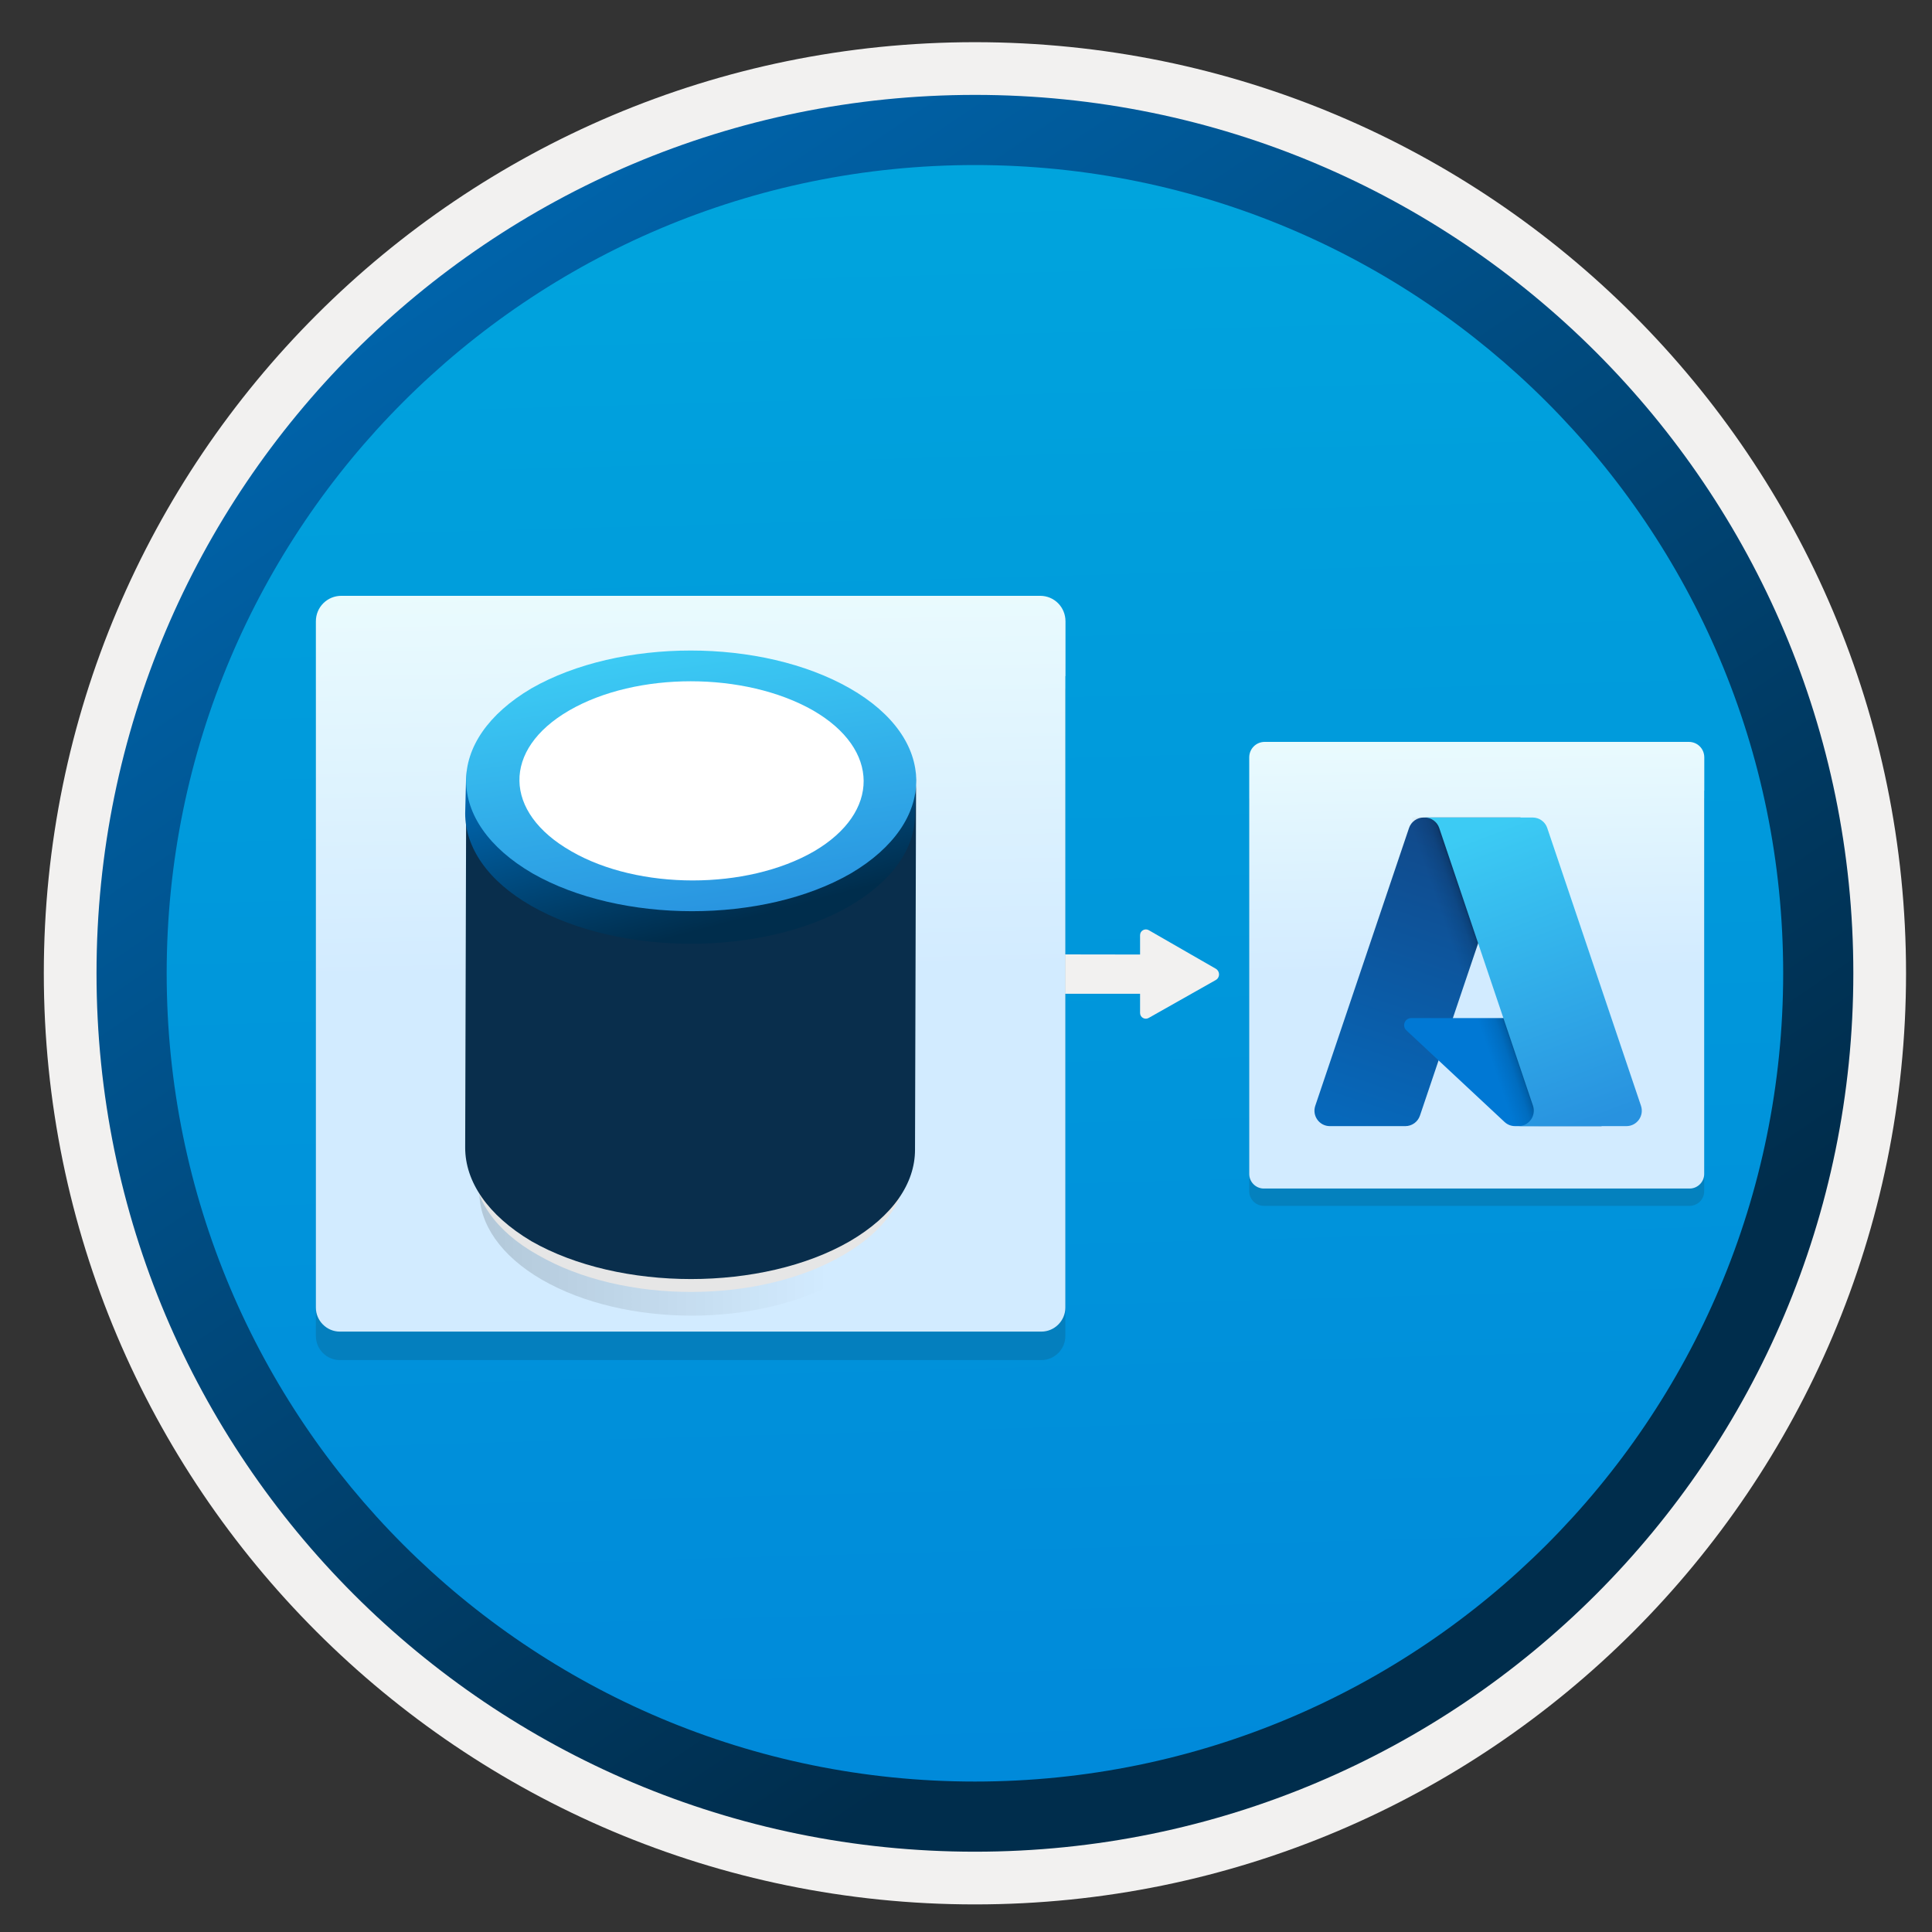 <svg width="103" height="103" viewBox="0 0 103 103" fill="none" xmlns="http://www.w3.org/2000/svg"><rect x="0" y="0" width="103" height="103" fill="#333333" stroke="none"/><path d="M51.976 98.699c-25.85 0-46.81-20.95-46.81-46.81 0-25.86 20.96-46.81 46.81-46.81 25.85 0 46.81 20.96 46.81 46.81s-20.96 46.81-46.81 46.81z" fill="url(#paint0_linear_20130)"/><path fill-rule="evenodd" clip-rule="evenodd" d="M97.876 51.889c0 25.35-20.55 45.9-45.9 45.9-25.35 0-45.9-20.55-45.9-45.9 0-25.35 20.55-45.9 45.9-45.9s45.9 20.55 45.9 45.9zm-45.9-49.64c27.42 0 49.64 22.22 49.64 49.64s-22.23 49.64-49.64 49.64c-27.42 0-49.64-22.23-49.64-49.64 0-27.42 22.22-49.64 49.64-49.64z" fill="#F2F1F0"/><path fill-rule="evenodd" clip-rule="evenodd" d="M95.066 51.889c0 23.8-19.29 43.09-43.09 43.09-23.8 0-43.09-19.29-43.09-43.09 0-23.8 19.29-43.09 43.09-43.09 23.8 0 43.09 19.29 43.09 43.09zm-43.09-46.83c25.86 0 46.83 20.97 46.83 46.83 0 25.86-20.97 46.83-46.83 46.83s-46.83-20.97-46.83-46.83S26.106 5.059 51.976 5.059z" fill="url(#paint1_linear_20130)"/><path opacity=".15" d="M90.86 42.565H66.6V63.512c0 .424.351.775.775.775h22.705c.425 0 .775-.351.775-.775l.005-20.947z" fill="#1F1D20"/><path d="M90.039 39.552H67.426c-.457 0-.826.364-.826.826v22.211c0 .424.351.775.775.775h22.705c.424 0 .775-.351.775-.775V42.15h.005v-1.772c0-.462-.365-.826-.822-.826z" fill="url(#paint2_linear_20130)"/><path d="M75.118 44.144c.113-.335.426-.56.779-.56h5.168l-5.364 15.893c-.113.334-.426.56-.779.56h-4.022c-.563 0-.959-.552-.779-1.086l4.997-14.807z" fill="url(#paint3_linear_20130)"/><path d="M83.38 54.278h-8.145c-.342 0-.507.419-.257.653l5.233 4.885c.152.142.353.221.561.221h4.612l-2.005-5.758z" fill="#0078D4"/><path d="M81.066 43.584h-5.758l-5.553 16.453h5.758l1.182-3.503 3.753 3.503h4.936l-2.005-5.758h-5.924l3.609-10.694z" fill="url(#paint4_linear_20130)"/><path d="M82.489 44.144c-.113-.335-.426-.56-.779-.56h-5.785.026c.353 0 .666.225.779.56l4.997 14.807c.18.533-.217 1.086-.779 1.086h-.088 5.846c.563 0 .959-.552.779-1.086l-4.997-14.807z" fill="url(#paint5_linear_20130)"/><path d="M64.818 51.646l-3.577-2.057c-.204-.115-.461.031-.461.266v1.033l-8.714-.013v2.083c.115.009.058.009 0 .013v.009h8.714v1.024c0 .235.253.381.457.266l3.577-2.021c.235-.133.235-.466.004-.603z" fill="#F2F1F0"/><path opacity=".15" d="M56.804 36.727H16.84v34.506c0 .699.578 1.277 1.277 1.277h37.402c.699 0 1.277-.578 1.277-1.277l.008-34.506z" fill="#1F1D20"/><path d="M55.451 31.764H18.201c-.753 0-1.361.601-1.361 1.361v36.589c0 .699.578 1.277 1.277 1.277h37.402c.699 0 1.277-.578 1.277-1.277V36.044h.008v-2.919c0-.76-.601-1.361-1.353-1.361z" fill="url(#paint6_linear_20130)"/><path opacity=".15" d="M44.802 58.97c4.44 2.566 4.44 6.68.041 9.246-4.399 2.566-11.527 2.566-15.967 0-4.399-2.566-4.44-6.721-.041-9.246 4.399-2.566 11.527-2.566 15.967 0z" fill="url(#paint7_linear_20130)"/><path d="M48.39 60.065l-.056 2.129c0 1.681-1.121 3.418-3.362 4.707-4.483 2.634-11.767 2.634-16.306 0-2.297-1.289-3.418-3.026-3.418-4.763l.056-2.129c0 1.737 1.121 3.418 3.418 4.763 4.539 2.634 11.823 2.634 16.306 0 2.241-1.289 3.362-3.026 3.362-4.707z" fill="#E6E6E6"/><path d="M48.838 41.685l-.056 19.612c0 1.793-1.177 3.53-3.474 4.875-4.651 2.69-12.271 2.69-16.978 0-2.353-1.401-3.53-3.194-3.53-4.987l.056-19.612c0 1.793 1.177 3.586 3.53 4.931 4.707 2.69 12.328 2.69 16.979 0 2.353-1.289 3.474-3.082 3.474-4.819z" fill="#092E4C"/><path d="M48.838 41.181l-.056 2.241c0 1.793-1.177 3.53-3.474 4.875-4.651 2.69-12.271 2.69-16.978 0-2.353-1.345-3.53-3.138-3.53-4.931l.056-2.241c0 1.793 1.177 3.586 3.53 4.931 4.707 2.69 12.328 2.69 16.979 0 2.353-1.345 3.474-3.082 3.474-4.875z" fill="url(#paint8_linear_20130)"/><path d="M45.309 36.699c4.707 2.69 4.707 7.116.056 9.862-4.651 2.69-12.272 2.69-16.978 0-4.707-2.746-4.707-7.116-.056-9.862 4.707-2.69 12.272-2.69 16.979 0z" fill="url(#paint9_linear_20130)"/><path d="M43.347 37.875c3.586 2.073 3.586 5.435.056 7.509-3.586 2.073-9.358 2.073-12.944 0-3.642-2.073-3.698-5.435-.112-7.509 3.586-2.073 9.358-2.073 13 0z" fill="#fff"/><defs><linearGradient id="paint0_linear_20130" x1="50.202" y1="-12.9" x2="54.184" y2="132.87" gradientUnits="userSpaceOnUse"><stop stop-color="#00ABDE"/><stop offset="1" stop-color="#007ED8"/></linearGradient><linearGradient id="paint1_linear_20130" x1="3.406" y1="-19.734" x2="98.933" y2="121.147" gradientUnits="userSpaceOnUse"><stop stop-color="#007ED8"/><stop offset=".707" stop-color="#002D4C"/></linearGradient><linearGradient id="paint2_linear_20130" x1="78.905" y1="61.481" x2="78.459" y2="36.086" gradientUnits="userSpaceOnUse"><stop offset=".383" stop-color="#D2EBFF"/><stop offset="1" stop-color="#F0FFFD"/></linearGradient><linearGradient id="paint3_linear_20130" x1="75.862" y1="44.154" x2="70.496" y2="60.006" gradientUnits="userSpaceOnUse"><stop stop-color="#114A8B"/><stop offset="1" stop-color="#0669BC"/></linearGradient><linearGradient id="paint4_linear_20130" x1="80.155" y1="54.283" x2="78.882" y2="54.717" gradientUnits="userSpaceOnUse"><stop stop-opacity=".3"/><stop offset=".071" stop-opacity=".2"/><stop offset=".321" stop-opacity=".1"/><stop offset=".623" stop-opacity=".05"/><stop offset="1" stop-opacity="0"/></linearGradient><linearGradient id="paint5_linear_20130" x1="79.265" y1="44.154" x2="85.155" y2="59.846" gradientUnits="userSpaceOnUse"><stop stop-color="#3CCBF4"/><stop offset="1" stop-color="#2892DF"/></linearGradient><linearGradient id="paint6_linear_20130" x1="37.109" y1="67.888" x2="36.376" y2="26.054" gradientUnits="userSpaceOnUse"><stop offset=".383" stop-color="#D2EBFF"/><stop offset="1" stop-color="#F0FFFD"/></linearGradient><linearGradient id="paint7_linear_20130" x1="25.555" y1="63.573" x2="48.13" y2="63.573" gradientUnits="userSpaceOnUse"><stop/><stop offset=".822" stop-opacity="0"/></linearGradient><linearGradient id="paint8_linear_20130" x1="24.353" y1="38.692" x2="29.254" y2="57.6" gradientUnits="userSpaceOnUse"><stop stop-color="#007ED8"/><stop offset=".707" stop-color="#002D4C"/></linearGradient><linearGradient id="paint9_linear_20130" x1="31.756" y1="35.163" x2="34.021" y2="49.937" gradientUnits="userSpaceOnUse"><stop stop-color="#3CCBF4"/><stop offset="1" stop-color="#2892DF"/></linearGradient></defs></svg>